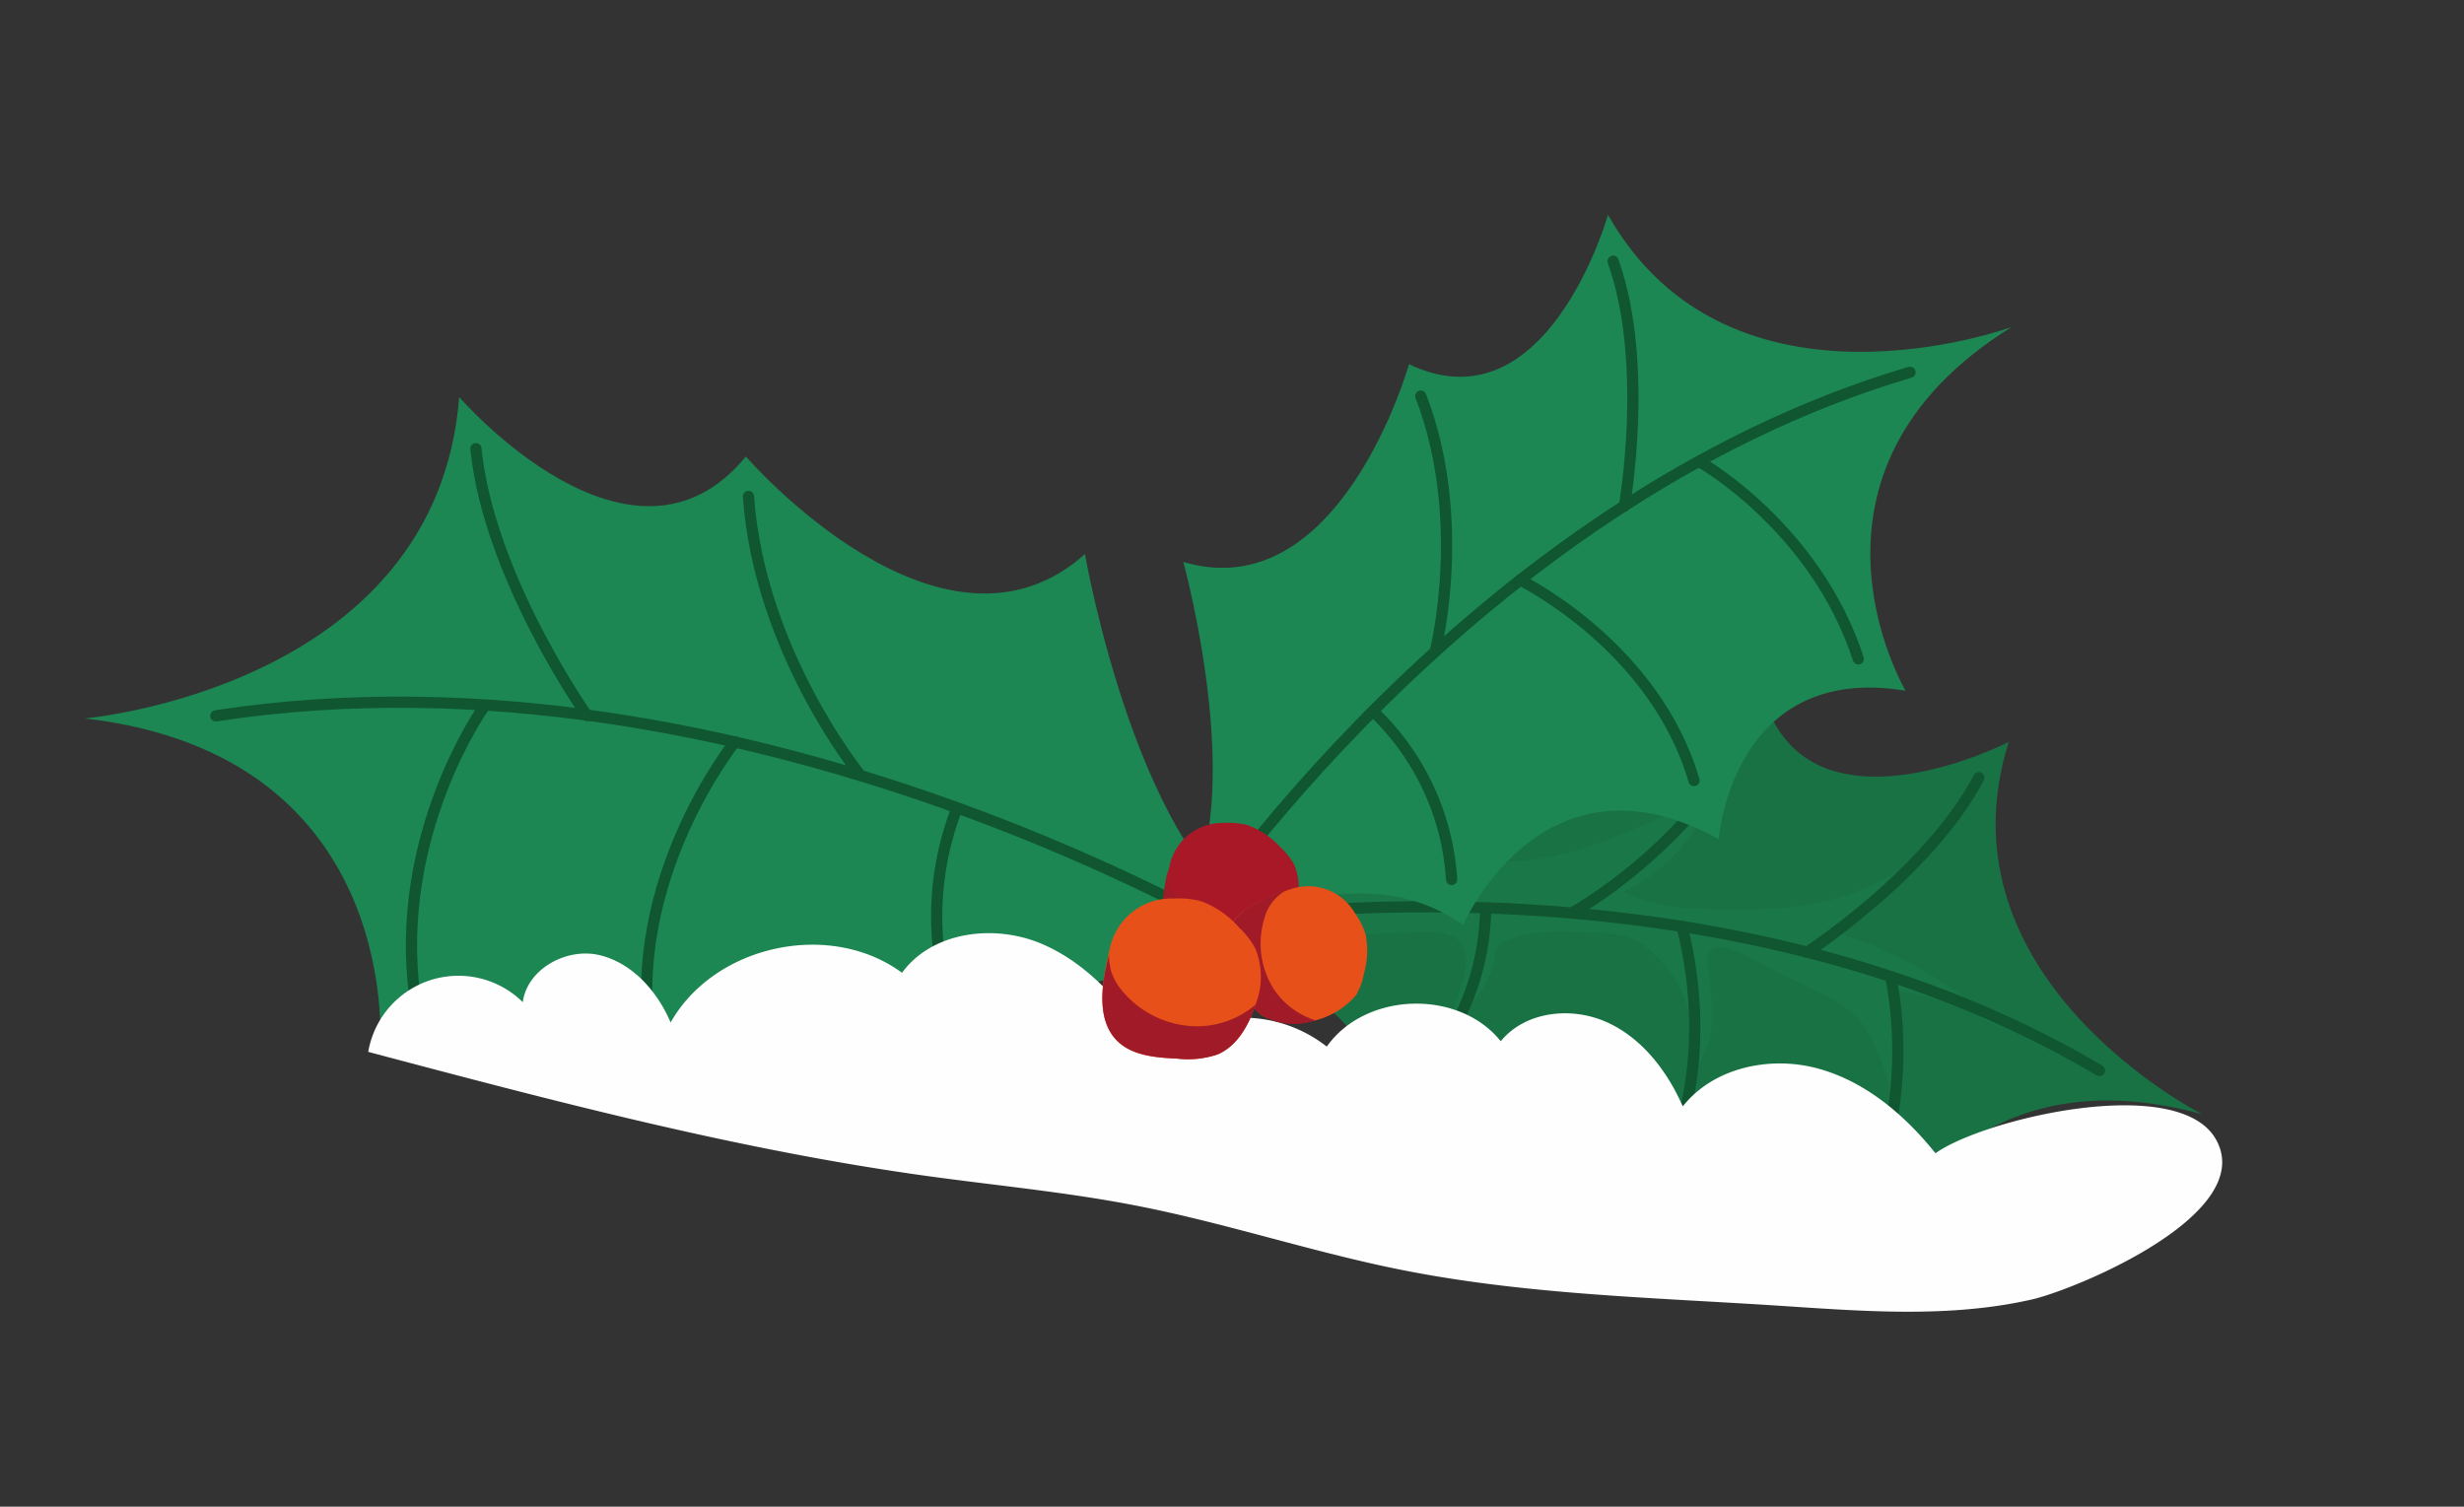 <?xml version="1.0" encoding="UTF-8"?> <svg xmlns="http://www.w3.org/2000/svg" viewBox="0 0 219.68 134.33"><rect x="0" y="0" width="219.68" height="134.33" fill="#333333" stroke="none"/> <defs> <style>.cls-1{isolation:isolate;}.cls-2,.cls-3{fill:#1c8753;}.cls-3{opacity:0.3;mix-blend-mode:multiply;}.cls-4{fill:none;stroke:#0f5631;stroke-linecap:round;stroke-linejoin:round;}.cls-5{fill:#197244;}.cls-6{fill:#fefefe;}.cls-7{fill:#a81826;}.cls-8{fill:#a01a27;}.cls-9{fill:#e8501a;}</style> </defs> <title>75954-OGPSOZ-383</title> <g class="cls-1"> <g id="OBJECTS"> <path class="cls-2" d="M110.53,86.47S93.32,84,86.31,96.35c0,0-15.64-13.87-28.09,3.24,0,0-9.18-16.19-24.35-5.74,0,0,2.5-26.45-26.31-29.8,0,0,31.36-2.72,33.38-28.65,0,0,15.36,17.75,25.56,5.3,0,0,17.4,20.14,30.23,8.7,0,0,4.84,28,16.55,33.05C113.28,82.45,114.14,86.44,110.53,86.47Z"></path> <path class="cls-3" d="M98.85,80.59l-6.8-3.07c-2.1-1-5.23-2.7-6.72,0a7.92,7.92,0,0,0-.72,3.38l-.18,2.61a1.11,1.11,0,0,1-.13.54.36.36,0,0,1-.48.13.52.52,0,0,1-.17-.26c-.86-2.33-1.71-4.81-1.2-7.24A2.78,2.78,0,0,0,82.51,75a8.08,8.08,0,0,0-2.46-2.15,24.7,24.7,0,0,0-4.77-2.08C73.41,70,71,69,69,69.36a12.29,12.29,0,0,0-6.26,3.39,12.79,12.79,0,0,0-3.68,7.65,7.81,7.81,0,0,1-.25-5.86,30.91,30.91,0,0,1,2.58-5.42,2.58,2.58,0,0,0,.43-1.7c-.42-1.84-7.33-.51-8.69-.43-2.87.18-7.12.07-9.51,2A19.12,19.12,0,0,0,37,77.55a19.13,19.13,0,0,1,2.44-8c1-1.8,2.4-3.57,2.45-5.65a27.5,27.5,0,0,0-11.6-.26,44.72,44.72,0,0,1,19.86-2.92c-2.75-2.5-3.74-6.33-4.61-9.94A26.34,26.34,0,0,0,55.63,60a55,55,0,0,0,9,3.82,20,20,0,0,0,8,1.29A17.64,17.64,0,0,1,68,50.39c1,3.21,3.45,5.7,5.86,8a55.14,55.14,0,0,0,6.68,5.83c2.11,1.47,4.45,2.33,6.65,3.6,1.81,1.06,3.45,2.33,5.35,3.33,2.5,1.3,5,2.56,7.57,3.75s5.33,2.55,8.11,3.57a14.67,14.67,0,0,0,5.06,3.94s.86,4-2.75,4a28.25,28.25,0,0,0-3.44-.2c-.27-.34-.55-.69-.84-1C104.28,83.07,101.53,81.8,98.85,80.59Z"></path> <path class="cls-4" d="M112.72,84.7S67.06,56.49,19.24,63.82"></path> <path class="cls-4" d="M85.24,72.27a26.65,26.65,0,0,0,.14,19.25"></path> <path class="cls-4" d="M76.62,69S67.7,58,66.73,44.26"></path> <path class="cls-4" d="M52.33,63.79S43.59,51.44,42.43,40"></path> <path class="cls-4" d="M65.52,66.14S55.7,78.36,58,92.94"></path> <path class="cls-4" d="M43.09,63.1s-8,11.29-6.12,25.6"></path> <path class="cls-5" d="M108,84.35s14.35,3.49,16,15.47c0,0,16.74-6,21.13,11.46,0,0,12.38-9.85,21,3.2,0,0,6.41-21.65,30.19-15.15,0,0-23.87-12.1-17.23-33.18,0,0-17.75,9.11-21.84-3.94,0,0-20.11,10.36-26.6-2.72,0,0-12.7,20.53-23.54,20.81C107.1,80.3,105.16,83.18,108,84.35Z"></path> <path class="cls-3" d="M119.07,83.41l6.34-.27c2-.08,5-.46,5.29,2.15a6.78,6.78,0,0,1-.5,2.9l-.69,2.11a1,1,0,0,0-.07.47.33.33,0,0,0,.34.26.41.41,0,0,0,.21-.16c1.42-1.56,2.88-3.25,3.25-5.32a2.35,2.35,0,0,1,.5-1.39,6.87,6.87,0,0,1,2.63-.91,21.65,21.65,0,0,1,4.41-.14c1.7,0,3.93,0,5.4.92a10.45,10.45,0,0,1,3.87,4.65,10.87,10.87,0,0,1,.47,7.2,6.68,6.68,0,0,0,2.06-4.54,27.2,27.2,0,0,0-.31-5.09,2.14,2.14,0,0,1,.19-1.48c.92-1.32,5.94,1.93,7,2.42,2.21,1,5.59,2.31,6.88,4.56a16.29,16.29,0,0,1,2.46,8.87,16.37,16.37,0,0,0,.61-7.09c-.24-1.75-.76-3.58-.14-5.23a23.23,23.23,0,0,1,9.23,3.47,38,38,0,0,0-14.74-8.6c3-1.1,5-3.81,6.79-6.38a22.43,22.43,0,0,1-10.84,4.07,46.38,46.38,0,0,1-8.33.15,17,17,0,0,1-6.68-1.51A15,15,0,0,0,153,69.38c-1.77,2.23-4.53,3.4-7.17,4.48a47.64,47.64,0,0,1-7.12,2.48c-2.13.49-4.25.42-6.38.73-1.77.26-3.46.75-5.28.93-2.38.23-4.77.42-7.16.55s-5,.33-7.53.25a12.42,12.42,0,0,1-5.24,1.5s-1.94,2.88.9,4a23.29,23.29,0,0,1,2.77.92c.33-.18.65-.36,1-.53C114,83.65,116.58,83.52,119.07,83.41Z"></path> <path class="cls-4" d="M106.83,82.25s45-7.76,80.35,13.19"></path> <path class="cls-4" d="M132.45,81.17a22.69,22.69,0,0,1-6.22,15.13"></path> <path class="cls-4" d="M140.29,81.31s10.5-5.81,15.64-16.37"></path> <path class="cls-4" d="M161.09,84.91s10.81-7,15.34-15.58"></path> <path class="cls-4" d="M149.94,82.59s3.87,12.75-2.54,23.53"></path> <path class="cls-4" d="M168.6,87.3s2.69,11.43-3.3,22.14"></path> <path class="cls-2" d="M108.25,83.62s12.33-8.13,22.2-1.15c0,0,7-16.33,22.78-7.67,0,0,1.21-15.77,16.66-13.22,0,0-11.48-19.44,9.47-32.43,0,0-25.11,9.24-36-10,0,0-5.4,19.21-17.74,13.32,0,0-6.12,21.78-20.12,17.63,0,0,6.4,23.28-.79,31.4C104.67,81.52,105.46,84.91,108.25,83.62Z"></path> <path class="cls-3" d="M115.11,74.88l4.11-4.83c1.27-1.49,3.06-4,5.18-2.41A6.78,6.78,0,0,1,126.18,70l1.08,2a.88.88,0,0,0,.3.36.3.3,0,0,0,.41-.07.39.39,0,0,0,0-.26c-.17-2.1-.41-4.32-1.68-6a2.24,2.24,0,0,1-.67-1.31,6.69,6.69,0,0,1,1.11-2.54,21.38,21.38,0,0,1,2.91-3.33c1.18-1.22,2.68-2.87,4.35-3.33a10.46,10.46,0,0,1,6,.34,10.83,10.83,0,0,1,5.59,4.56,6.7,6.7,0,0,0-1.92-4.6,26.23,26.23,0,0,0-3.94-3.24,2.13,2.13,0,0,1-.95-1.15c-.35-1.57,5.45-3,6.53-3.47,2.27-.9,5.5-2.52,8-1.94a16.32,16.32,0,0,1,8.17,4.25,16.23,16.23,0,0,0-4.78-5.28c-1.44-1-3.13-1.88-3.92-3.46a23.27,23.27,0,0,1,8.83-4.39A37.83,37.83,0,0,0,145.35,42c1.21-2.91.6-6.23,0-9.31a22.54,22.54,0,0,1-4.41,10.71,46,46,0,0,1-5.56,6.2,16.92,16.92,0,0,1-5.66,3.86,15,15,0,0,0-1.76-13c.43,2.82-.59,5.63-1.6,8.3a47.2,47.2,0,0,1-3,6.91c-1.08,1.89-2.58,3.39-3.8,5.17-1,1.46-1.81,3-2.92,4.49-1.45,1.91-2.94,3.79-4.47,5.62s-3.18,3.9-5,5.69a12.24,12.24,0,0,1-2.47,4.85s.79,3.39,3.58,2.1a23.15,23.15,0,0,1,2.57-1.39c.08-.37.17-.73.28-1.09C111.82,78.75,113.48,76.78,115.11,74.88Z"></path> <path class="cls-4" d="M105.92,83.05s24.93-38.21,64.37-49.86"></path> <path class="cls-4" d="M122.57,63.56a22.64,22.64,0,0,1,6.85,14.85"></path> <path class="cls-4" d="M128,57.91s2.9-11.65-1.33-22.6"></path> <path class="cls-4" d="M144.82,45.13s2.26-12.66-1-21.84"></path> <path class="cls-4" d="M135.52,51.71s12,5.85,15.51,17.88"></path> <path class="cls-4" d="M151.68,41.26s10.2,5.81,14,17.48"></path> <path class="cls-6" d="M172.56,102.82c-2.75-3.43-6.28-6.43-10.53-7.57s-9.27-.07-12,3.39c-1.39-3.15-3.62-6.08-6.76-7.5s-7.26-1-9.47,1.69c-3.75-4.67-12.06-4.41-15.51.48a12.1,12.1,0,0,0-15.37.36c-2.58-3.85-5.67-7.61-9.92-9.47S83.14,83,80.42,86.73C74,82,63.7,84.24,59.79,91.16c-1.18-2.77-3.39-5.29-6.32-6S47,86.37,46.61,89.35a8.16,8.16,0,0,0-13.78,4.43c16.49,4.37,33,8.75,49.93,11.08,6.17.85,12.39,1.43,18.5,2.62,8,1.55,15.7,4.14,23.66,5.73,10.91,2.18,22.1,2.46,33.2,3.17,7.73.5,15.6,1.19,23.14-.55,4.13-1,20-7.65,16.31-14.24C194.2,95.6,176.78,99.78,172.56,102.82Z"></path> <path class="cls-7" d="M104.72,84.14c1.15,1.25,3,1.38,4.76,1.43a7.1,7.1,0,0,0,3.08-.37,5.8,5.8,0,0,0,2.83-3.86,5.77,5.77,0,0,0,0-4.25,6.35,6.35,0,0,0-1.28-1.6,7.21,7.21,0,0,0-2.94-1.94,6.9,6.9,0,0,0-2.08-.18,4.8,4.8,0,0,0-4.82,3.86C103.72,79.32,103.11,82.38,104.72,84.14Z"></path> <path class="cls-8" d="M104.72,84.14c1.15,1.25,3,1.38,4.76,1.43a7.1,7.1,0,0,0,3.08-.37,5.8,5.8,0,0,0,2.83-3.86,6.93,6.93,0,0,1-4.3,1.73,7.57,7.57,0,0,1-5.79-2.51,4.66,4.66,0,0,1-1-1.55,4.74,4.74,0,0,1-.2-1.35C103.65,79.72,103.21,82.5,104.72,84.14Z"></path> <path class="cls-9" d="M109.35,83.3c-.47,1.64.4,3.33,1.25,4.81a7,7,0,0,0,1.93,2.44,7.14,7.14,0,0,0,8.37-1.82,6,6,0,0,0,.7-1.93,7.14,7.14,0,0,0,.14-3.52,6.7,6.7,0,0,0-.94-1.87A4.81,4.81,0,0,0,115,79.3C112.94,80,110,81,109.35,83.3Z"></path> <path class="cls-8" d="M109.35,83.3c-.47,1.64.4,3.33,1.25,4.81a7,7,0,0,0,1.93,2.44,5.83,5.83,0,0,0,4.76.42,7,7,0,0,1-3.72-2.78,7.6,7.6,0,0,1-.86-6.25,4,4,0,0,1,1.87-2.51C112.57,80.09,110,81.16,109.35,83.3Z"></path> <path class="cls-9" d="M99.43,92.61c1.31,1.49,3.53,1.68,5.51,1.77a8.28,8.28,0,0,0,3.61-.37c1.76-.75,2.79-2.61,3.38-4.43a6.72,6.72,0,0,0,0-5,7.42,7.42,0,0,0-1.46-1.89,8.36,8.36,0,0,0-3.38-2.34,7.91,7.91,0,0,0-2.43-.24,5.6,5.6,0,0,0-5.7,4.4C98.37,87,97.59,90.53,99.43,92.61Z"></path> <path class="cls-8" d="M99.43,92.61c1.31,1.49,3.53,1.68,5.51,1.77a8.28,8.28,0,0,0,3.61-.37c1.76-.75,2.79-2.61,3.38-4.43a8.1,8.1,0,0,1-5.06,1.92,8.74,8.74,0,0,1-6.68-3,5.36,5.36,0,0,1-1.1-1.83,5.18,5.18,0,0,1-.21-1.57C98.28,87.44,97.71,90.67,99.43,92.61Z"></path> </g> </g> </svg> 